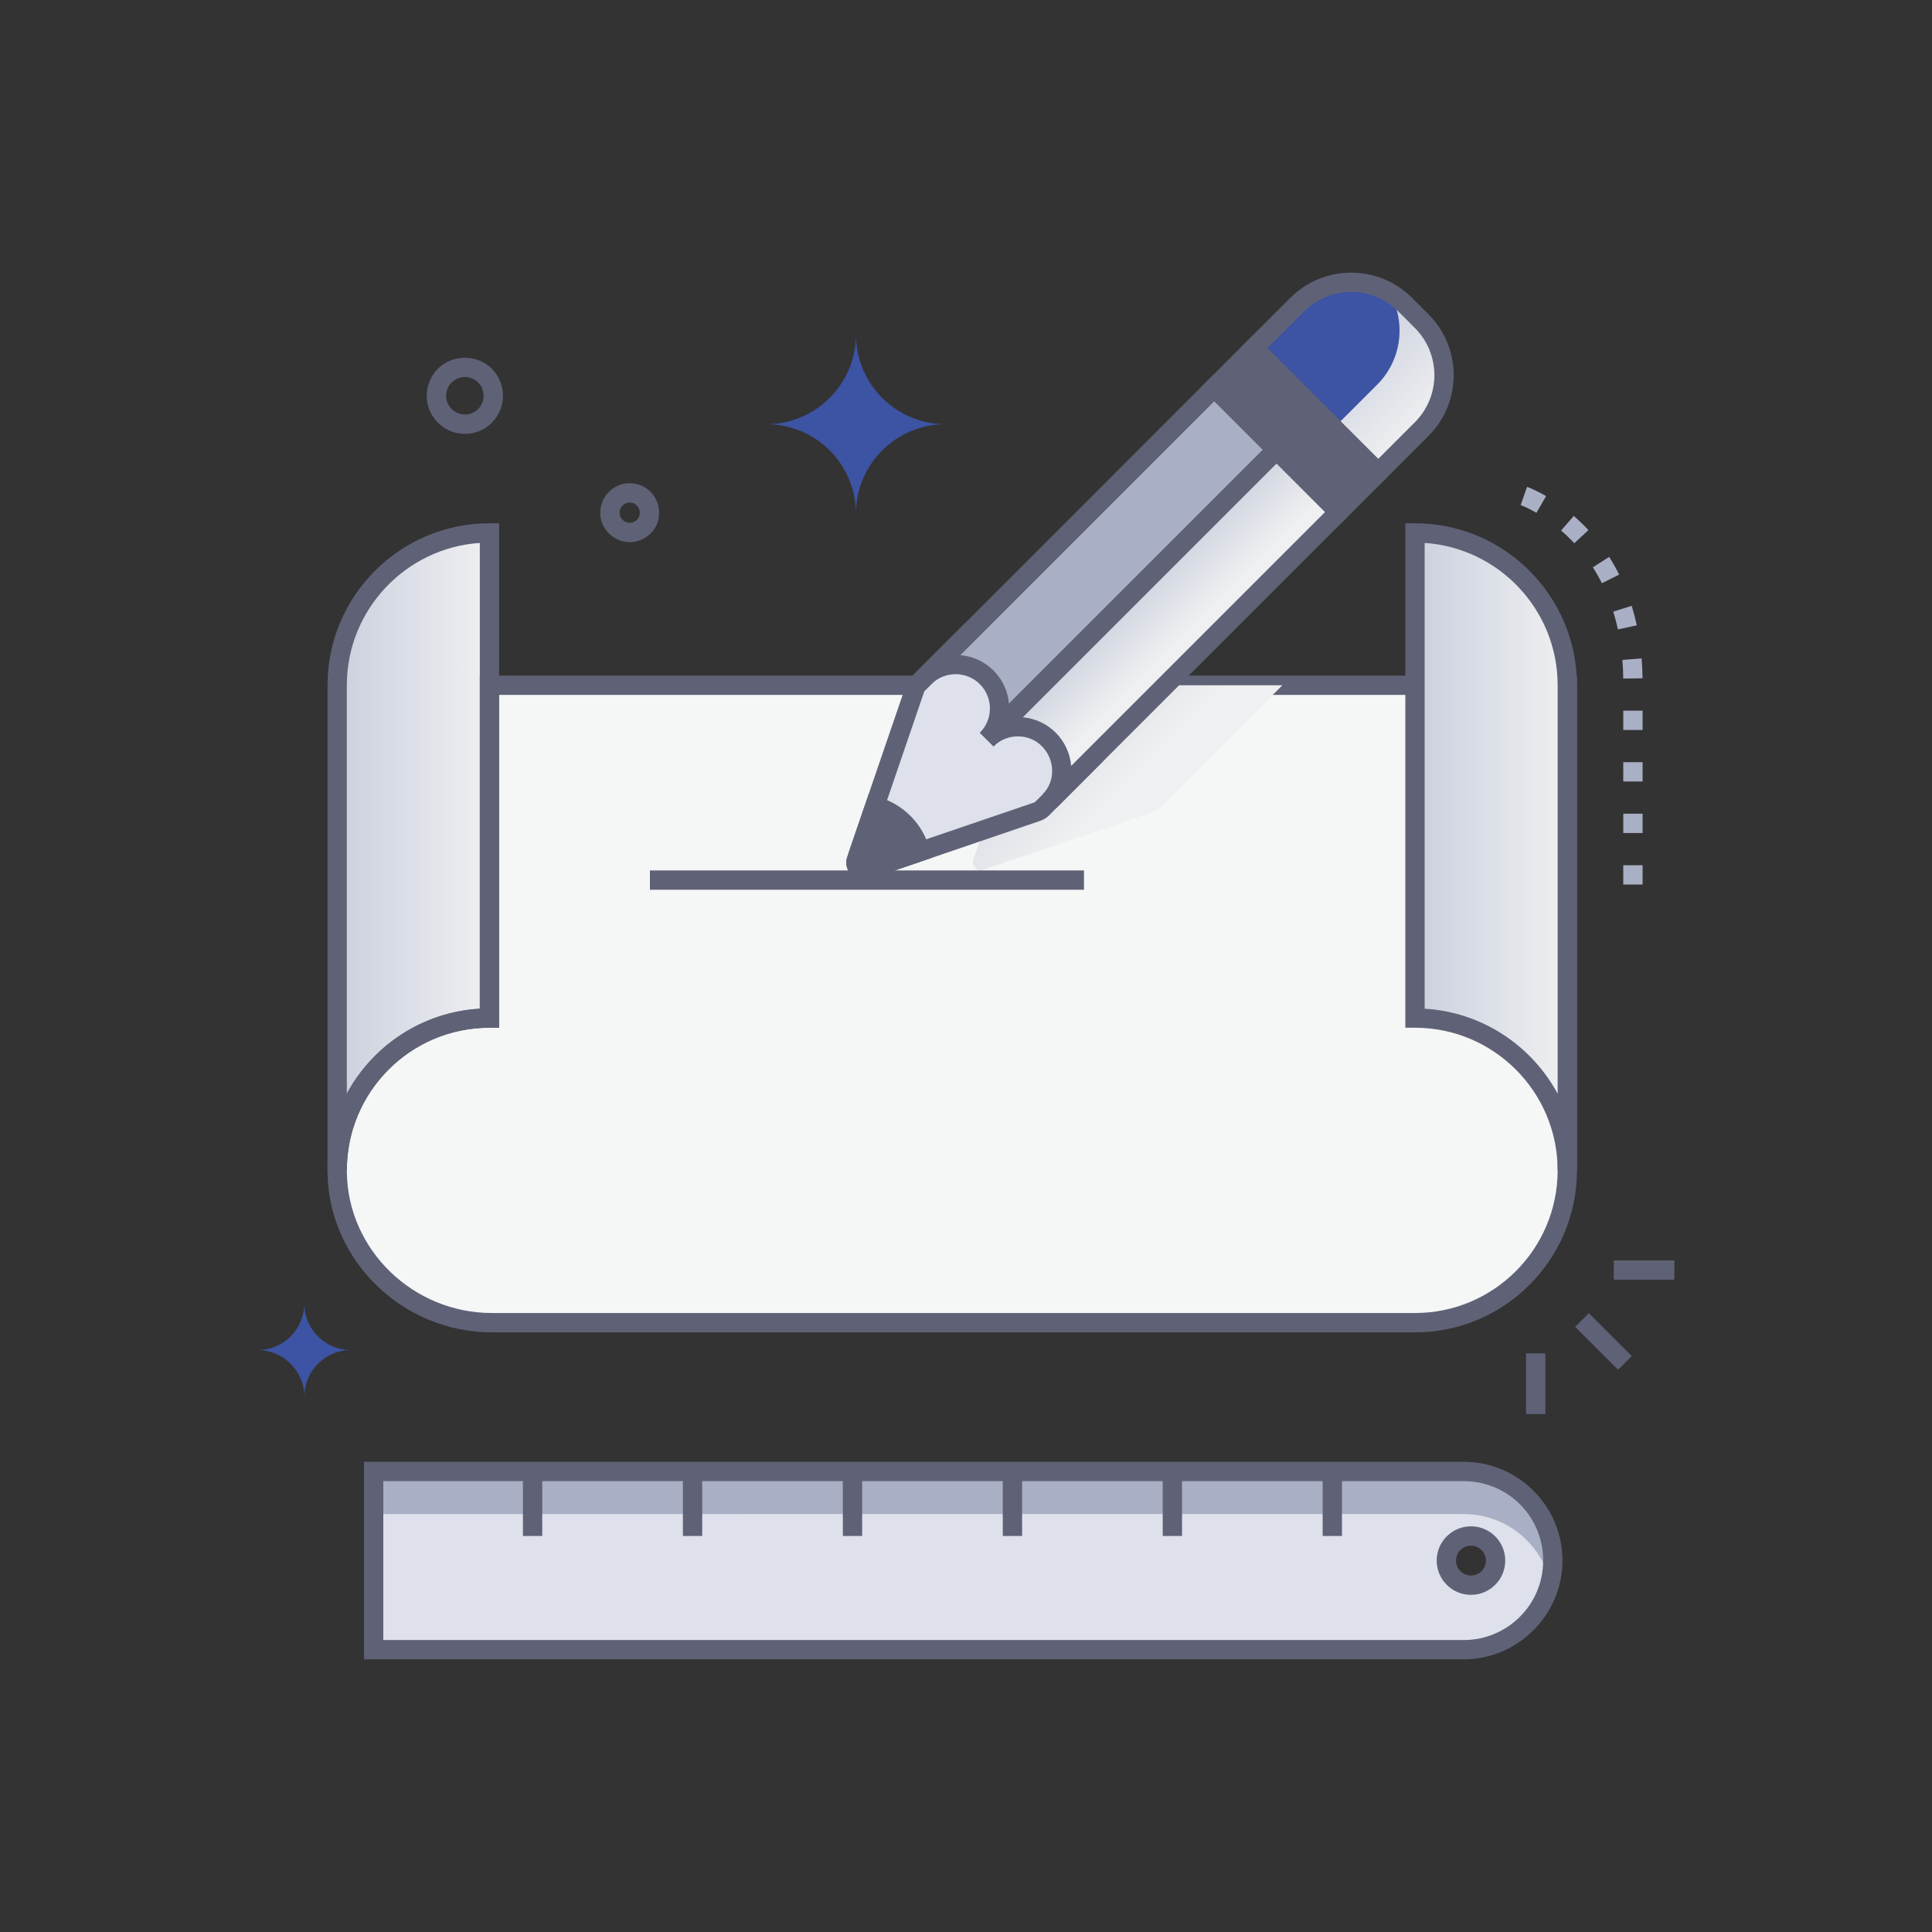 <?xml version="1.0" encoding="UTF-8"?><svg xmlns="http://www.w3.org/2000/svg" xmlns:xlink="http://www.w3.org/1999/xlink" version="1.1" viewBox="0 0 600 600"><rect x="0" y="0" width="600" height="600" fill="#333333" stroke="none"/><defs><style> .st0 { fill: url(#linear-gradient4); } .st0, .st1, .st2, .st3 { mix-blend-mode: multiply; } .st4 { fill: #f5f6f6; } .st5 { fill: #a9afc4; } .st6 { fill: url(#linear-gradient1); } .st1 { fill: url(#linear-gradient5); } .st7 { isolation: isolate; } .st8 { fill: #dee1ec; } .st2 { fill: url(#linear-gradient2); } .st9 { fill: #3d53a3; } .st3 { fill: url(#linear-gradient3); } .st10 { fill: #5f6276; } .st11 { fill: url(#linear-gradient); } </style><linearGradient id="linear-gradient" x1="104.71" y1="264.49" x2="152.01" y2="264.49" gradientUnits="userSpaceOnUse"><stop offset="0" stop-color="#cbd0de"/><stop offset="1" stop-color="#eff0f1"/></linearGradient><linearGradient id="linear-gradient1" x1="439.44" x2="486.74" xlink:href="#linear-gradient"/><linearGradient id="linear-gradient2" x1="317.33" y1="207.92" x2="351.19" y2="241.77" xlink:href="#linear-gradient"/><linearGradient id="linear-gradient3" x1="1287.04" y1="1060.49" x2="1324.13" y2="1060.49" gradientTransform="translate(256.73 -1554.57) rotate(45)" xlink:href="#linear-gradient"/><linearGradient id="linear-gradient4" x1="431.71" y1="-14.89" x2="448.63" y2="2.03" gradientTransform="translate(-82.44 197.44)" xlink:href="#linear-gradient"/><linearGradient id="linear-gradient5" x1="1331.11" y1="1169.88" x2="1408.83" y2="1247.6" gradientTransform="translate(256.73 -1554.57) rotate(45)" xlink:href="#linear-gradient"/></defs><g class="st7"><g id="Layer_1"><g><g><g><path class="st4" d="M152.01,212.81v103.36c-26.39,0-47.74,21.62-47.29,48.11.43,25.93,22.13,46.49,48.07,46.49h286.65c26.05,0,47.3-21.11,47.3-47.3v-150.66H152.01Z"/><path class="st11" d="M152.01,165.51c-26.12,0-47.3,21.18-47.3,47.3,0,1.5,0-17.67,0,150.66,0-26.12,21.17-47.3,47.3-47.3,0-86.5,0,131.6,0-150.66Z"/><path class="st10" d="M439.44,413.77H152.79c-27.71,0-50.62-22.18-51.07-49.44-.45-27.21,20.64-49.52,47.29-51.07v-103.44h340.73v153.66c0,27.74-22.57,50.3-50.3,50.3ZM152.01,319.17c-24.78,0-44.71,20.26-44.29,45.06.4,24.01,20.62,43.54,45.07,43.54h286.65c24.43,0,44.3-19.87,44.3-44.3v-147.66H155.01v103.36h-3Z"/><path class="st10" d="M107.71,363.47h-6v-150.66c0-27.74,22.56-50.3,50.3-50.3h3v156.66s-3,0-3,0c-24.43,0-44.3,19.87-44.3,44.3ZM149.01,168.61c-23.03,1.55-41.3,20.78-41.3,44.2,0,.26,0-6.56,0,126.85,8.06-14.93,23.44-25.34,41.3-26.4v-144.65Z"/><path class="st6" d="M439.44,165.51c26.12,0,47.3,21.18,47.3,47.3,0,1.5,0-17.67,0,150.66,0-26.12-21.17-47.3-47.3-47.3,0-86.5,0,131.6,0-150.66Z"/><path class="st10" d="M489.74,363.47h-6c0-24.43-19.87-44.3-44.3-44.3h-3v-156.66h3c27.74,0,50.3,22.56,50.3,50.3v150.66ZM442.44,313.26c17.86,1.06,33.24,11.47,41.3,26.4v-126.87c0-23.4-18.26-42.63-41.3-44.18v144.65Z"/><path class="st8" d="M454.56,456.98H116.04v55.36h338.52c15.25,0,27.68-12.35,27.68-27.68s-12.39-27.67-27.68-27.67ZM456.83,492.3c-4.22,0-7.65-3.43-7.65-7.65s3.43-7.64,7.65-7.64,7.64,3.42,7.64,7.64-3.42,7.65-7.64,7.65Z"/><path class="st5" d="M481.44,491.27c-2.95-12.1-13.87-21.07-26.88-21.07H116.04v-13.22h338.52c18.08,0,31.17,16.99,26.88,34.29Z"/><rect class="st10" x="162.4" y="456.98" width="6" height="20.03"/><rect class="st10" x="212.08" y="456.98" width="6" height="20.03"/><rect class="st10" x="261.75" y="456.98" width="6" height="20.03"/><rect class="st10" x="311.42" y="456.98" width="6" height="20.03"/><rect class="st10" x="361.09" y="456.98" width="6" height="20.03"/><rect class="st10" x="410.76" y="456.98" width="6" height="20.03"/><path class="st10" d="M454.56,515.33H113.04v-61.36h341.52c16.92,0,30.68,13.76,30.68,30.67s-13.9,30.68-30.68,30.68ZM119.04,509.33h335.52c13.46,0,24.68-10.86,24.68-24.68s-11.07-24.67-24.68-24.67H119.04v49.36ZM456.83,495.3c-5.87,0-10.65-4.78-10.65-10.65s4.78-10.64,10.65-10.64,10.64,4.77,10.64,10.64-4.77,10.65-10.64,10.65ZM456.83,480.01c-2.56,0-4.65,2.08-4.65,4.64s2.09,4.65,4.65,4.65,4.64-2.09,4.64-4.65-2.08-4.64-4.64-4.64Z"/><g><path class="st2" d="M398.26,212.81l-36.04,36.04c-1.02,1.05-2.28,2.7-3.79,3.21l-53.12,18.11c-1.91.62-3.61-1.41-3.07-3.06,19.48-56.91,18.2-53.47,18.79-54.29h77.22Z"/><path class="st8" d="M338.41,236.34l-14.74,14.75c-.43.44-.96.76-1.54.96-42.48,14.49-29.83,10.18-53.12,18.11-1.55.51-3.18-.64-3.18-2.31,0-.59-.41.79,5.86-17.53,13.63-39.82,12.5-37.05,13.43-37.98l14.65-14.65,38.64,38.64Z"/><path class="st10" d="M285.79,264.45l-16.78,5.72c-1.88.61-3.69-1.17-3.07-3.07l5.74-16.77c6.87,1.83,12.28,7.25,14.11,14.12Z"/><path class="st10" d="M268.24,273.29c-3.02,0-5.42-2.47-5.42-5.43,0-1.33-1.26,2.76,18.5-54.95.35-1.01.92-1.93,1.68-2.68l16.77-16.76,42.88,42.88-16.86,16.87c-.75.75-1.68,1.34-2.69,1.68-57.42,19.58-53.52,18.39-54.86,18.39ZM299.77,201.94c-13.61,13.61-12.66,12.58-12.77,12.91l-17.83,52.1,51.99-17.73c.31-.11-.66.81,13.01-12.87l-34.4-34.4Z"/><path class="st10" d="M268.24,273.29c-3.02,0-5.42-2.46-5.42-5.43,0-1.28-.25-.18,6.93-21.14l2.7.72c7.91,2.1,14.13,8.33,16.24,16.25l.72,2.71c-21.31,7.27-19.88,6.9-21.16,6.9ZM273.54,254.17l-4.37,12.78,12.79-4.36c-1.69-3.73-4.69-6.73-8.41-8.42Z"/><path class="st5" d="M415.73,159.04c-90.45,90.45-89.88,90.07-89.98,89.97,5.37-5.37,5.31-14.01,0-19.32-5.34-5.34-13.99-5.34-19.33,0h0c5.34-5.34,5.34-13.99,0-19.33s-13.8-5.34-19.15-.16l89.81-89.81,38.65,38.65Z"/><rect class="st10" x="393.87" y="106.24" width="17.36" height="54.66" transform="translate(23.45 323.77) rotate(-45)"/><path class="st9" d="M441.51,133.26l-13.5,13.5-38.65-38.65,13.5-13.5c7.76-7.76,19.56-9.01,28.62-3.78,3.49,2.01,5.07,3.94,10.03,8.89,9.28,9.28,9.23,24.3,0,33.53Z"/><path class="st3" d="M441.51,133.26l-13.5,13.5-13.81-13.81,13.5-13.5c7.75-7.76,9.01-19.55,3.78-28.62,3.49,2.01,5.07,3.94,10.03,8.89,9.14,9.14,9.37,24.16,0,33.53Z"/><path class="st10" d="M415.73,163.28l-42.89-42.89,16.52-16.52,42.89,42.89-16.52,16.52ZM381.33,120.39l34.41,34.41,8.04-8.04-34.41-34.41-8.04,8.04Z"/><path class="st5" d="M396.4,139.71l-89.98,89.98c5.34-5.34,5.34-13.99,0-19.32-5.31-5.31-13.94-5.37-19.32,0-.1-.1-1.25,1.24,89.97-89.98l19.32,19.32Z"/><path class="st5" d="M415.73,159.03l-89.81,89.81c5.18-5.35,5.12-13.88-.16-19.15-5.34-5.34-13.99-5.34-19.33,0l89.98-89.98,19.32,19.32Z"/><path class="st5" d="M415.73,159.04c-90.45,90.45-89.88,90.07-89.98,89.97,90.45-90.45,89.88-90.07,89.98-89.97Z"/><path class="st0" d="M415.73,159.03l-89.81,89.81c5.18-5.35,5.12-13.88-.16-19.15-5.34-5.34-13.99-5.34-19.33,0l89.98-89.98,19.32,19.32Z"/><path class="st1" d="M415.73,159.04c-90.45,90.45-89.88,90.07-89.98,89.97,90.45-90.45,89.88-90.07,89.98-89.97Z"/><path class="st10" d="M308.55,231.8l-4.24-4.24c4.16-4.16,4.16-10.92,0-15.08-4.09-4.09-10.79-4.14-14.94-.13l-2.15,2.15-4.44-4.04c3.46-3.47,90.88-90.89,94.32-94.33l23.56,23.56-92.1,92.1ZM298.25,203.46c8.12.71,14.39,7.1,15.1,15.06l78.81-78.81-15.08-15.08-78.83,78.83Z"/><path class="st10" d="M328.04,250.97l-4.28-4.21c6.51-6.72,1.72-18.07-7.67-18.07-2.85,0-5.53,1.11-7.54,3.12l-4.24-4.24,92.1-92.1,23.56,23.56-91.93,91.93ZM317.61,222.75c7.95.71,14.34,7,15.06,15.1l78.82-78.82-15.08-15.08-78.8,78.8Z"/><path class="st10" d="M428.01,151l-42.89-42.89,15.62-15.62c10.32-10.32,27.24-10.53,37.77,0l5.12,5.12c10.39,10.38,10.48,27.3,0,37.77l-15.62,15.62ZM393.6,108.11l34.41,34.41,11.38-11.38c8.25-8.26,7.94-21.36,0-29.29-5.13-5.13-6.43-6.7-9.41-8.42-8.1-4.68-18.38-3.32-25,3.3l-11.38,11.38Z"/></g><rect class="st10" x="201.84" y="270.32" width="134.8" height="6"/></g><path class="st10" d="M144.39,134.73c-8.1,0-13.73-7.88-11.27-15.47,3.24-10,17.02-11.05,21.78-1.73h0c3.98,7.79-1.62,17.2-10.51,17.2ZM144.36,117.08c-2.41,0-4.72,1.53-5.53,4.03-1.6,4.92,3.6,9.33,8.19,6.99,2.87-1.46,4-4.97,2.54-7.84.1,0-1.57-3.18-5.2-3.18Z"/><path class="st10" d="M186.87,156.39c1.56-4.81,6.72-7.44,11.51-5.87,7.7,2.5,8.6,13.13,1.34,16.83-7.19,3.67-15.37-3.19-12.85-10.96ZM195.56,156.07c-1.31,0-2.55.83-2.98,2.17-.86,2.65,1.94,5.03,4.41,3.77,2.92-1.49,1.86-5.94-1.43-5.94Z"/><rect class="st10" x="494.97" y="407.19" width="6" height="18.83" transform="translate(-148.73 474.14) rotate(-45)"/><rect class="st10" x="501.17" y="391.42" width="18.83" height="6"/><rect class="st10" x="473.93" y="420.32" width="6" height="18.83"/><path class="st9" d="M237.97,131.73c15.38,0,27.85,12.47,27.85,27.85,0-7.6,3.05-14.49,7.98-19.52,5.05-5.14,12.09-8.33,19.87-8.33-15.38,0-27.85-12.47-27.85-27.85,0,15.38-12.47,27.85-27.85,27.85Z"/><path class="st9" d="M80,419.28c8.01,0,14.51,6.49,14.51,14.51,0-3.76,1.43-7.19,3.78-9.77,2.65-2.91,6.48-4.74,10.72-4.74-8.01,0-14.51-6.49-14.51-14.51,0,8.01-6.49,14.51-14.51,14.51Z"/></g><path class="st5" d="M510.12,274.7h-6v-6h6v6ZM510.12,258.7h-6v-6h6v6ZM510.12,242.7h-6v-6h6v6ZM510.12,226.7h-6v-6h6v6ZM504.11,210.73c-.02-1.96-.11-3.9-.27-5.78l5.98-.48c.16,2.01.26,4.1.29,6.19l-6,.07ZM502.46,195.47c-.41-1.89-.9-3.75-1.45-5.54l5.73-1.78c.61,1.96,1.14,3.99,1.59,6.05l-5.87,1.27ZM497.48,181.12c-.85-1.7-1.8-3.37-2.8-4.94l5.06-3.23c1.12,1.75,2.17,3.6,3.11,5.49l-5.37,2.69ZM488.9,168.7c-1.29-1.38-2.66-2.71-4.08-3.94l3.93-4.53c1.58,1.37,3.11,2.85,4.55,4.4l-4.4,4.08ZM477.16,159.26c-2.91-1.69-4.89-2.4-4.91-2.4l1.99-5.66c.1.04,2.48.88,5.92,2.87l-3.01,5.19Z"/></g></g></g></svg>